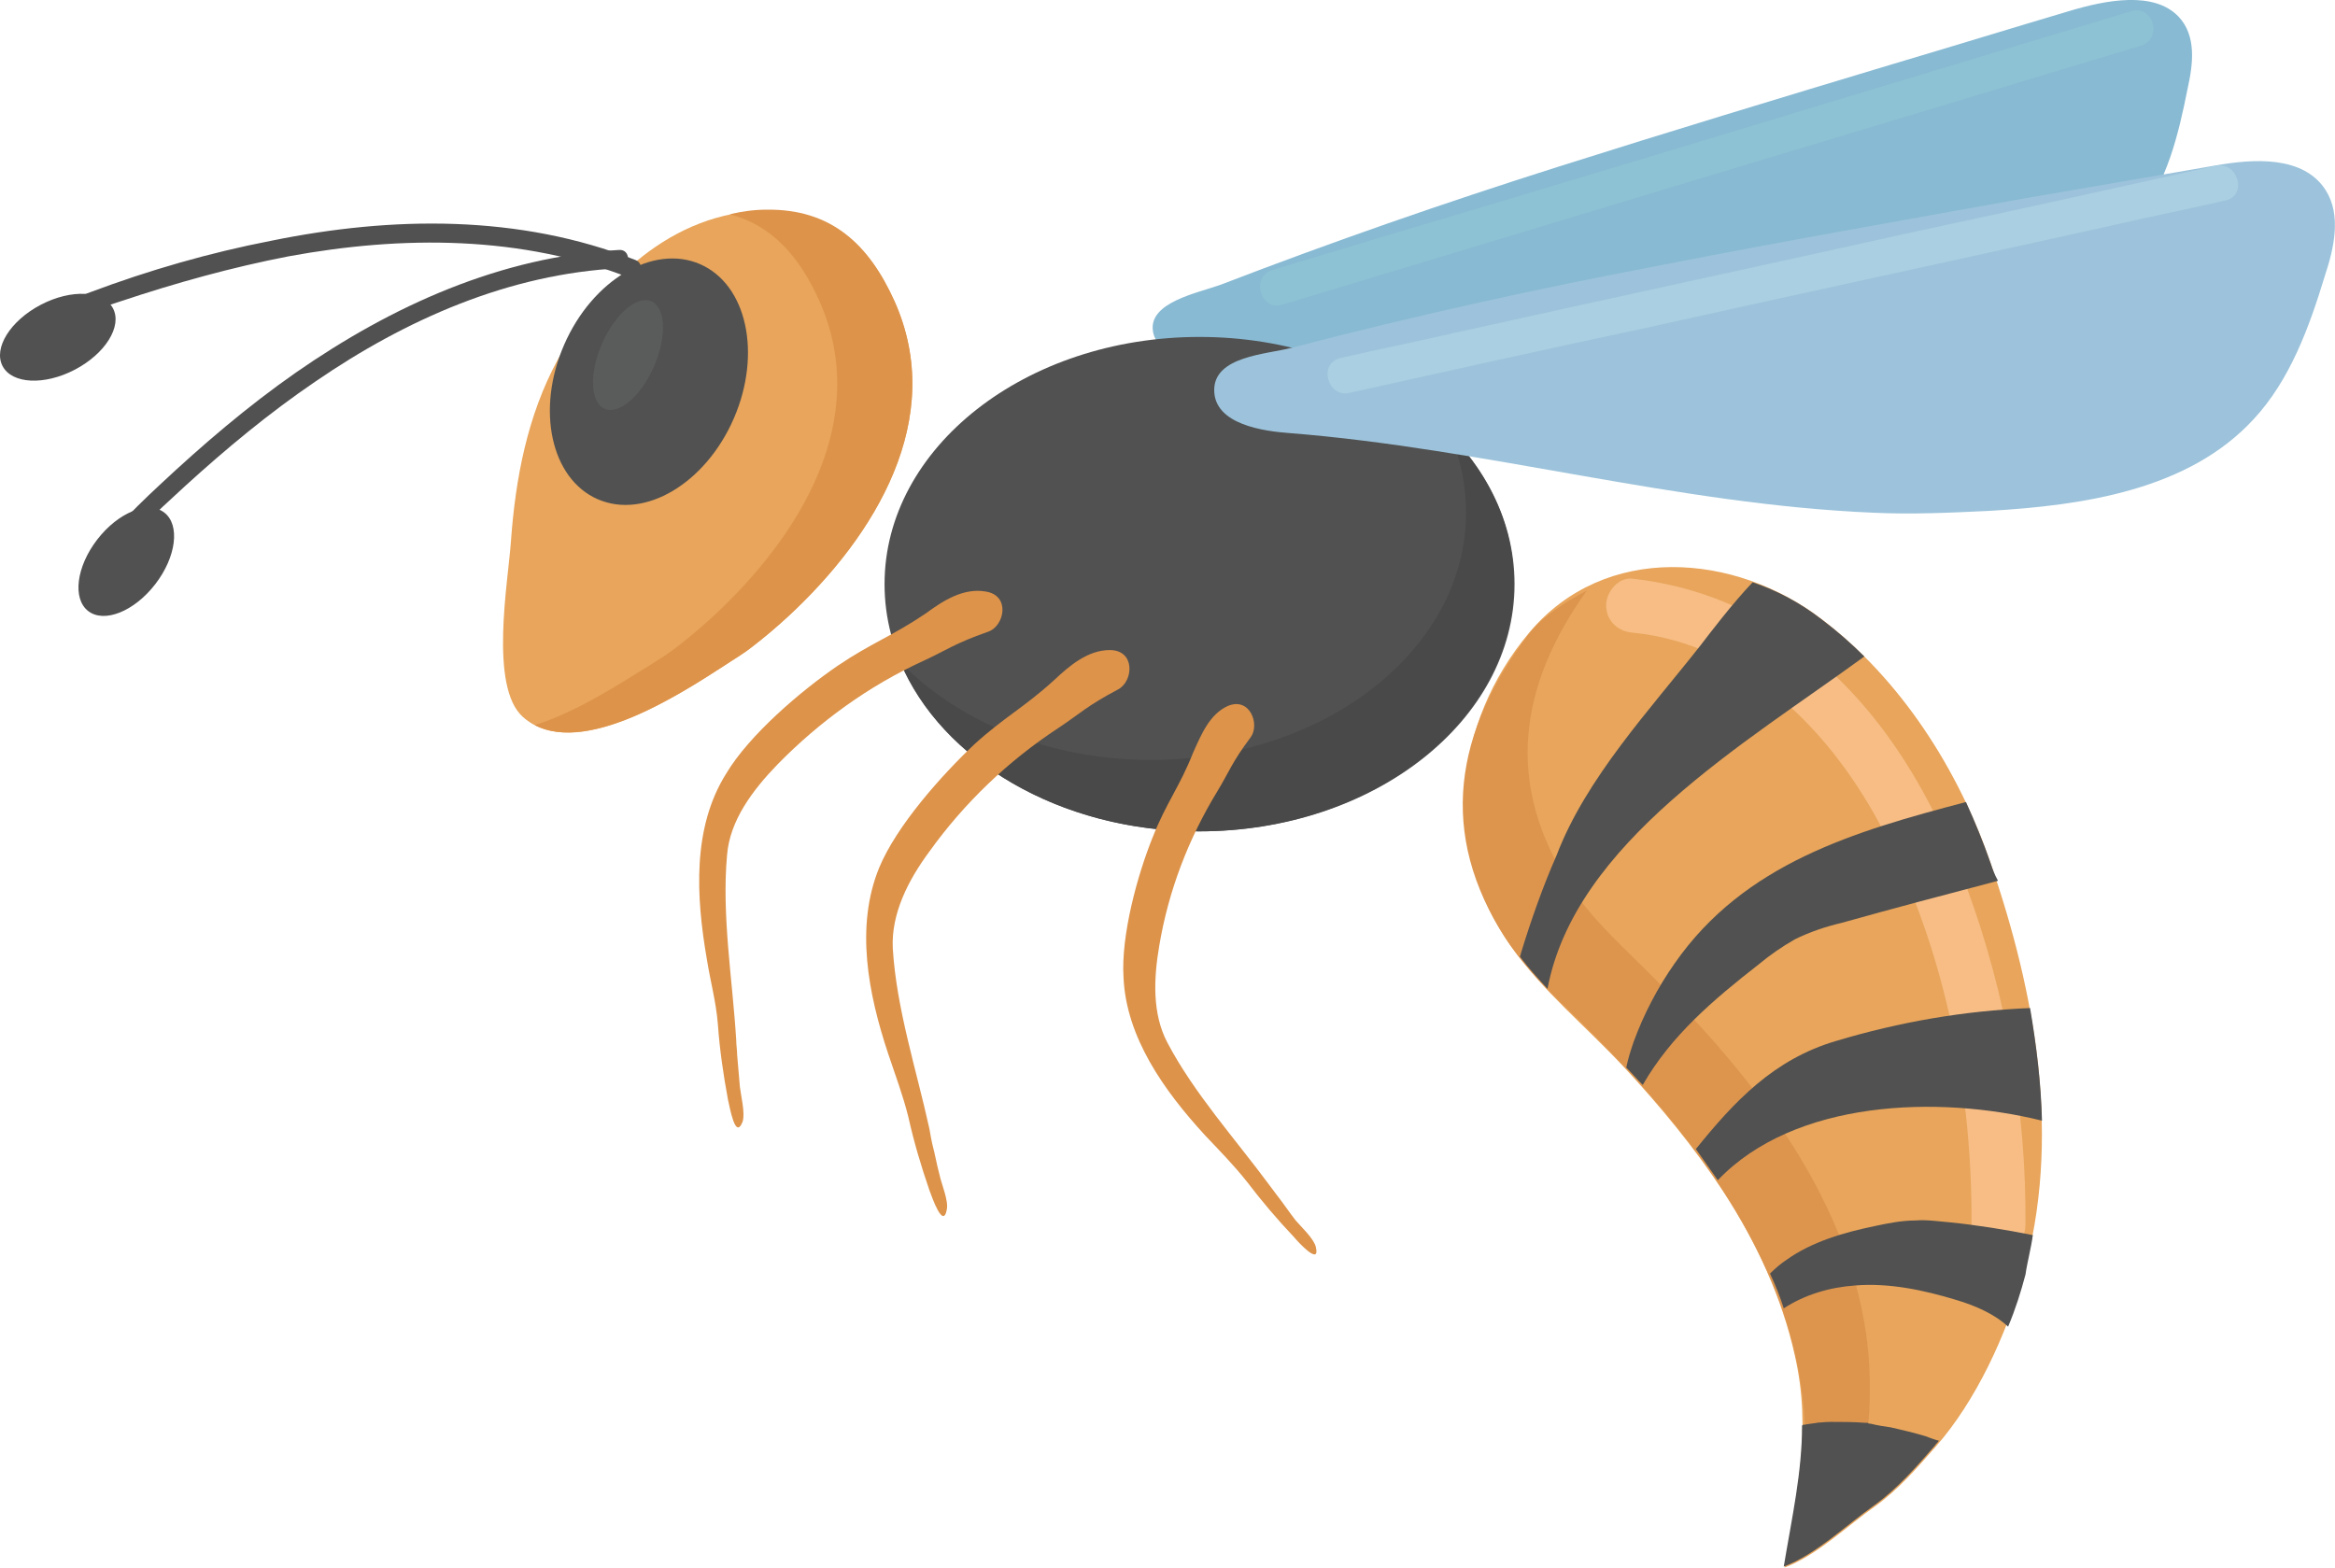 <?xml version="1.0" encoding="utf-8"?>
<!-- Generator: Adobe Illustrator 23.0.5, SVG Export Plug-In . SVG Version: 6.00 Build 0)  -->
<svg version="1.1" id="Слой_1" xmlns="http://www.w3.org/2000/svg" xmlns:xlink="http://www.w3.org/1999/xlink" x="0px" y="0px"
	 viewBox="0 0 255 171.3" style="enable-background:new 0 0 255 171.3;" xml:space="preserve">
<style type="text/css">
	.st0{fill:#88BAD3;}
	.st1{fill:#E8A55B;}
	.st2{fill:#515151;}
	.st3{fill:#F7BD84;}
	.st4{fill:#DD954E;}
	.st5{fill:#DD934A;}
	.st6{fill:#494949;}
	.st7{fill:#9CC3DB;}
	.st8{fill:#AACFE2;}
	.st9{fill:#5A5B5B;}
	.st10{fill:#8CC2D3;}
</style>
<g>
	<path class="st0" d="M206.7,7c6.4-1.9,12.9-3.9,19.3-5.8c4-1.2,9.2-2.2,11.9,0.6c2,2.1,1.6,5.2,1,7.9c-1,5-2.2,10.1-5.5,14.3
		c-5.8,7.5-16.3,10.3-26.1,12.2c-3.9,0.8-7.9,1.4-11.9,1.8c-20.4,2-40.7-0.4-61.2,1c-2.6,0.2-7.9,0.3-8.3-2.9
		c-0.4-3.1,4.9-4.1,7.4-5c12.2-4.7,24.3-8.9,36.9-12.9C182.2,14.4,194.4,10.7,206.7,7z"/>
	<path class="st1" d="M86.1,67.3c-1.3,1.2-2.6,2.3-3.9,3.3c-1,0.8-2,1.4-3.1,2.1c-4.8,3.1-16.3,10.7-22,5.6
		c-3.7-3.3-1.6-14.8-1.3-19.2c0.5-6.9,1.8-13.7,5.1-19.8c4.6-8.5,12.5-16.2,22.8-16.3c7.1-0.1,11.2,3.7,14,10
		C103.4,45.7,95.6,58.5,86.1,67.3z"/>
	<ellipse transform="matrix(0.399 -0.917 0.917 0.399 4.34 90.067)" class="st2" cx="70.9" cy="41.7" rx="14" ry="10.1"/>
	<g>
		<path class="st2" d="M69.4,28.4c-12.7-5-26.6-4.8-39.8-2.1c-6.7,1.3-13.3,3.2-19.7,5.6c-3.6,1.3-7.2,3.2-9.4,6.3
			c0.7,0.1,1.4,0.3,2,0.6c2.5-3.2,7-4.7,10.7-5.9c6-2,12.1-3.7,18.3-4.9c12.5-2.3,25.5-2.3,37.4,2.4C70,30.7,70.5,28.8,69.4,28.4z"
			/>
		<ellipse transform="matrix(0.887 -0.463 0.463 0.887 -16.315 7.108)" class="st2" cx="6.3" cy="36.8" rx="6.8" ry="4"/>
	</g>
	<g>
		<path class="st2" d="M67.6,27.3C54.7,28,42.8,33.4,32.3,40.7C27,44.4,22.1,48.6,17.4,53c-3.1,2.9-6.7,6.3-8,10.5
			c0.4-0.1,0.9-0.1,1.3-0.1c0.3,0,0.5,0,0.8,0c1.6-4.1,5.6-7.4,8.7-10.3c4.5-4.1,9.2-8,14.2-11.4c9.9-6.8,21.2-11.8,33.3-12.4
			C68.9,29.2,68.9,27.2,67.6,27.3z"/>
		<ellipse transform="matrix(0.611 -0.791 0.791 0.611 -43.209 34.764)" class="st2" cx="13.8" cy="61.4" rx="6.8" ry="4"/>
	</g>
	<ellipse class="st2" cx="131" cy="63.8" rx="34.4" ry="27"/>
	<path class="st1" d="M217.4,94.3c-3.5-10.2-9.8-20.1-18.5-26.7c-9.4-7.2-23.6-8.4-31.9,1.5c-8.3,9.9-9.6,23.4-2.1,34.1
		c3.5,5,8.3,8.9,12.4,13.3c4,4.3,7.8,8.9,11,13.8c3.5,5.4,6.3,11.4,7.7,17.7c1.9,8.3,0.2,15.1-1.1,23.2c3.5-1.3,6.9-4.6,9.9-6.7
		c2.5-1.8,4.5-4.1,6.6-6.5c4.4-5,7.7-12.2,9.5-18.6C225.2,124.5,222.3,108.5,217.4,94.3z"/>
	<path class="st3" d="M178.3,69.1c13,1.3,22.6,11.8,28,22.9c6.3,12.8,9.1,27.5,9,41.8c0,3.8,5.8,3.8,5.9,0
		c0.1-12.6-2.1-25.3-6.5-37.1c-4-10.5-9.8-20.3-19.1-26.9c-5.1-3.7-11.1-5.9-17.3-6.6c-1.6-0.2-2.9,1.5-2.9,2.9
		C175.4,67.9,176.8,69,178.3,69.1L178.3,69.1z"/>
	<path class="st4" d="M201.9,165.6c2.2-6.4,2.8-13.3,1.9-19.9c-2.3-15.7-12.9-28.8-24.3-40c-2.8-2.8-5.8-5.5-7.9-8.8
		c-7.4-11.2-5.7-22.1,1.7-32.4c-2.3,1.2-4.8,2.8-6.3,4.7c-8.1,10.6-10.1,21.8-2.5,33.4c2.2,3.3,5.1,6.1,7.9,8.8
		c11.3,11.1,22,24.3,24.3,40c1,6.7,0.3,13.6-1.9,19.9c1.1-3.4,7.9-5.1,10.4-7.4c1.1-1,1.8-2,2.4-3
		C205.2,162.2,202.6,163.6,201.9,165.6z"/>
	<path class="st5" d="M97.7,32.9c-2.8-6.2-6.9-10.1-14-10c-1.4,0-2.7,0.2-4,0.5c4.6,1.2,7.6,4.6,9.8,9.5
		c5.7,12.9-2.1,25.6-11.6,34.4c-1.3,1.2-2.6,2.3-3.9,3.3c-1,0.8-2,1.4-3.1,2.1c-2.8,1.7-7.7,5-12.5,6.5c6,3.1,16.2-3.6,20.7-6.5
		c1-0.7,2.1-1.3,3.1-2.1c1.3-1,2.6-2.1,3.9-3.3C95.6,58.5,103.4,45.7,97.7,32.9z"/>
	<path class="st6" d="M158.4,47.5c1.1,2.7,1.7,5.5,1.7,8.5c0,14.9-15.4,27-34.4,27c-11.2,0-21.1-4.2-27.4-10.7
		c4.5,10.7,17.4,18.5,32.6,18.5c19,0,34.4-12.1,34.4-27C165.4,57.7,162.8,52.1,158.4,47.5z"/>
	<path class="st7" d="M220.9,21.7c7-1.2,13.9-2.4,20.9-3.6c4.4-0.8,9.8-1.1,12.2,2.7c1.7,2.7,0.9,6.3-0.1,9.3
		c-1.7,5.6-3.8,11.4-7.8,15.7c-7.1,7.7-18.5,9.4-28.9,10c-4.2,0.2-8.4,0.4-12.6,0.2c-21.5-0.9-42.3-7-63.8-8.7
		c-2.7-0.2-8.2-0.9-8.2-4.7c0-3.7,5.7-3.9,8.4-4.6c13.4-3.5,26.5-6.4,40.2-9C194.4,26.4,207.6,24.1,220.9,21.7z"/>
	<path class="st8" d="M147.4,42.9c10.8-2.4,21.6-4.8,32.4-7.1c17.1-3.8,34.3-7.5,51.4-11.3c3.9-0.9,7.9-1.7,11.8-2.6
		c2.5-0.5,1.4-4.3-1-3.8c-10.8,2.4-21.6,4.8-32.4,7.1c-17.1,3.8-34.3,7.5-51.4,11.3c-3.9,0.9-7.9,1.7-11.8,2.6
		C143.9,39.7,145,43.5,147.4,42.9L147.4,42.9z"/>
	<ellipse transform="matrix(0.399 -0.917 0.917 0.399 5.633 86.203)" class="st9" cx="68.6" cy="38.8" rx="6.4" ry="3.1"/>
	<path class="st10" d="M140,33.3c10.6-3.2,21.2-6.4,31.8-9.6c16.8-5.1,33.6-10.1,50.4-15.2c3.9-1.2,7.7-2.3,11.6-3.5
		c2.4-0.7,1.4-4.5-1-3.8c-10.6,3.2-21.2,6.4-31.8,9.6C184.2,15.9,167.3,21,150.5,26c-3.9,1.2-7.7,2.3-11.6,3.5
		C136.6,30.2,137.6,34,140,33.3L140,33.3z"/>
	<path class="st5" d="M77.2,104.8c0.4,2.5,1,4.6,1.2,7.1c0.2,2.8,0.6,5.5,1.1,8.2c0.2,0.8,0.8,4.5,1.6,2.4c0.3-0.9-0.2-2.9-0.3-3.8
		c-0.1-1.2-0.2-2.3-0.3-3.5c0-0.5-0.1-1.1-0.1-1.6C80,107,78.8,100,79.4,93.4c0.3-3.8,2.8-7.1,5.5-9.9c4.6-4.7,10-8.6,15.9-11.3
		c2.6-1.2,3.4-1.9,7.1-3.2c1.8-0.6,2.5-4-0.3-4.4c-2.4-0.4-4.6,1-6.5,2.4c-3.7,2.5-5.9,3.2-9.6,5.7c-4.1,2.8-9.7,7.6-12.2,11.8
		C75.6,90.4,76,97.9,77.2,104.8z"/>
	<path class="st5" d="M97,115.1c0.8,2.4,1.6,4.5,2.2,6.9c0.6,2.7,1.4,5.4,2.3,8c0.3,0.8,1.5,4.3,1.9,2.1c0.2-1-0.6-2.8-0.8-3.8
		c-0.3-1.1-0.5-2.3-0.8-3.4c-0.1-0.5-0.2-1-0.3-1.6c-1.4-6.4-3.6-13.1-4-19.7c-0.2-3.8,1.7-7.5,4-10.6c3.8-5.3,8.6-9.9,14.1-13.5
		c2.4-1.6,3.1-2.4,6.5-4.2c1.7-0.9,1.9-4.3-0.9-4.3c-2.4,0-4.4,1.7-6.1,3.3c-3.3,3-5.4,4-8.7,7c-3.6,3.4-8.5,8.9-10.4,13.5
		C93.4,101.2,94.8,108.5,97,115.1z"/>
	<path class="st5" d="M131.6,124c1.6,1.7,3.1,3.2,4.6,5.1c1.6,2.1,3.3,4.1,5.1,6c0.5,0.6,2.9,3.2,2.4,1.1c-0.2-0.9-1.6-2.2-2.2-2.9
		c-0.7-0.9-1.3-1.8-2-2.7c-0.3-0.4-0.6-0.8-0.9-1.2c-3.7-5-8.2-10-11.1-15.5c-1.7-3.2-1.5-7.1-0.9-10.6c1-6,3.2-11.7,6.3-16.8
		c1.4-2.3,1.6-3.2,3.7-6c1-1.4-0.1-4.4-2.5-3.4c-2,0.9-2.9,3.1-3.8,5.1c-1.5,3.8-2.9,5.4-4.4,9.2c-1.7,4.2-3.5,10.8-3.2,15.4
		C123,113.3,127.1,119.1,131.6,124z"/>
	<path class="st2" d="M211.5,157.3c0,0-0.9-0.3-1.1-0.4c-1.3-0.4-2.6-0.7-3.9-1c-0.7-0.1-1.4-0.2-2.2-0.4c-0.1,0-0.3,0-0.3-0.1
		c-0.1,0-0.2,0-0.3,0c-1.3-0.1-2.5-0.1-3.8-0.1c-0.6,0-1.2,0.1-1.9,0.1c1.6-0.1-0.5,0.1-0.9,0.2c-0.1,0-0.2,0-0.3,0.1
		c0,5.1-1.1,10-2,15.4c3.5-1.3,6.9-4.6,9.9-6.7c2.5-1.8,4.5-4.1,6.6-6.5c0.1-0.2,0.3-0.3,0.4-0.5
		C211.8,157.4,211.7,157.3,211.5,157.3z"/>
	<path class="st2" d="M222,134.9c-3-0.6-6.1-1.1-9.1-1.4c-1.2-0.1-2.5-0.3-3.7-0.2c-1.5,0-3,0.3-4.4,0.6c-3.4,0.7-6.9,1.7-9.7,3.7
		c-0.6,0.4-1.2,0.9-1.8,1.5c0.6,1.3,1.1,2.5,1.5,3.8c2.3-1.5,5-2.3,7.8-2.5c3.7-0.3,7.5,0.5,11.1,1.6c2,0.6,4.1,1.5,5.6,2.9
		c0.8-1.9,1.4-3.8,1.9-5.7C221.4,137.8,221.8,136.4,222,134.9z"/>
	<path class="st2" d="M223,122.4c-0.1-4.1-0.6-8.2-1.3-12.3c-7.2,0.3-14.2,1.5-21.2,3.6c-6.8,2-11.1,6.6-15.3,11.8
		c0.8,1.1,1.6,2.3,2.4,3.4C196,120.1,211.7,119.6,223,122.4z"/>
	<path class="st2" d="M217.4,94.3c-0.8-2.3-1.7-4.5-2.7-6.7c-12.2,3.2-24.2,6.7-31.8,17.6c-1.9,2.7-3.4,5.6-4.5,8.6
		c-0.3,0.9-0.6,1.8-0.8,2.8c0.6,0.6,1.2,1.3,1.8,1.9c3.1-5.4,7.7-9.3,12.7-13.2c1.2-1,2.5-1.9,3.9-2.7c1.6-0.8,3.4-1.4,5.1-1.8
		c5.7-1.6,11.4-3.1,17.1-4.6C217.8,95.5,217.6,94.9,217.4,94.3z"/>
	<path class="st2" d="M166.1,104.1c0,0.1-0.1,0.3-0.1,0.4c0.9,1.2,1.9,2.3,3,3.5c3-16,21.6-26.8,34.6-36.3c-1.4-1.4-3-2.8-4.6-4
		c-2.3-1.8-4.9-3.2-7.6-4.1c-2.2,2.3-4.7,5.6-5.7,6.9c-5.5,7-12.5,14.5-15.7,22.9C168.5,96.8,167.2,100.5,166.1,104.1z"/>
</g>
</svg>
